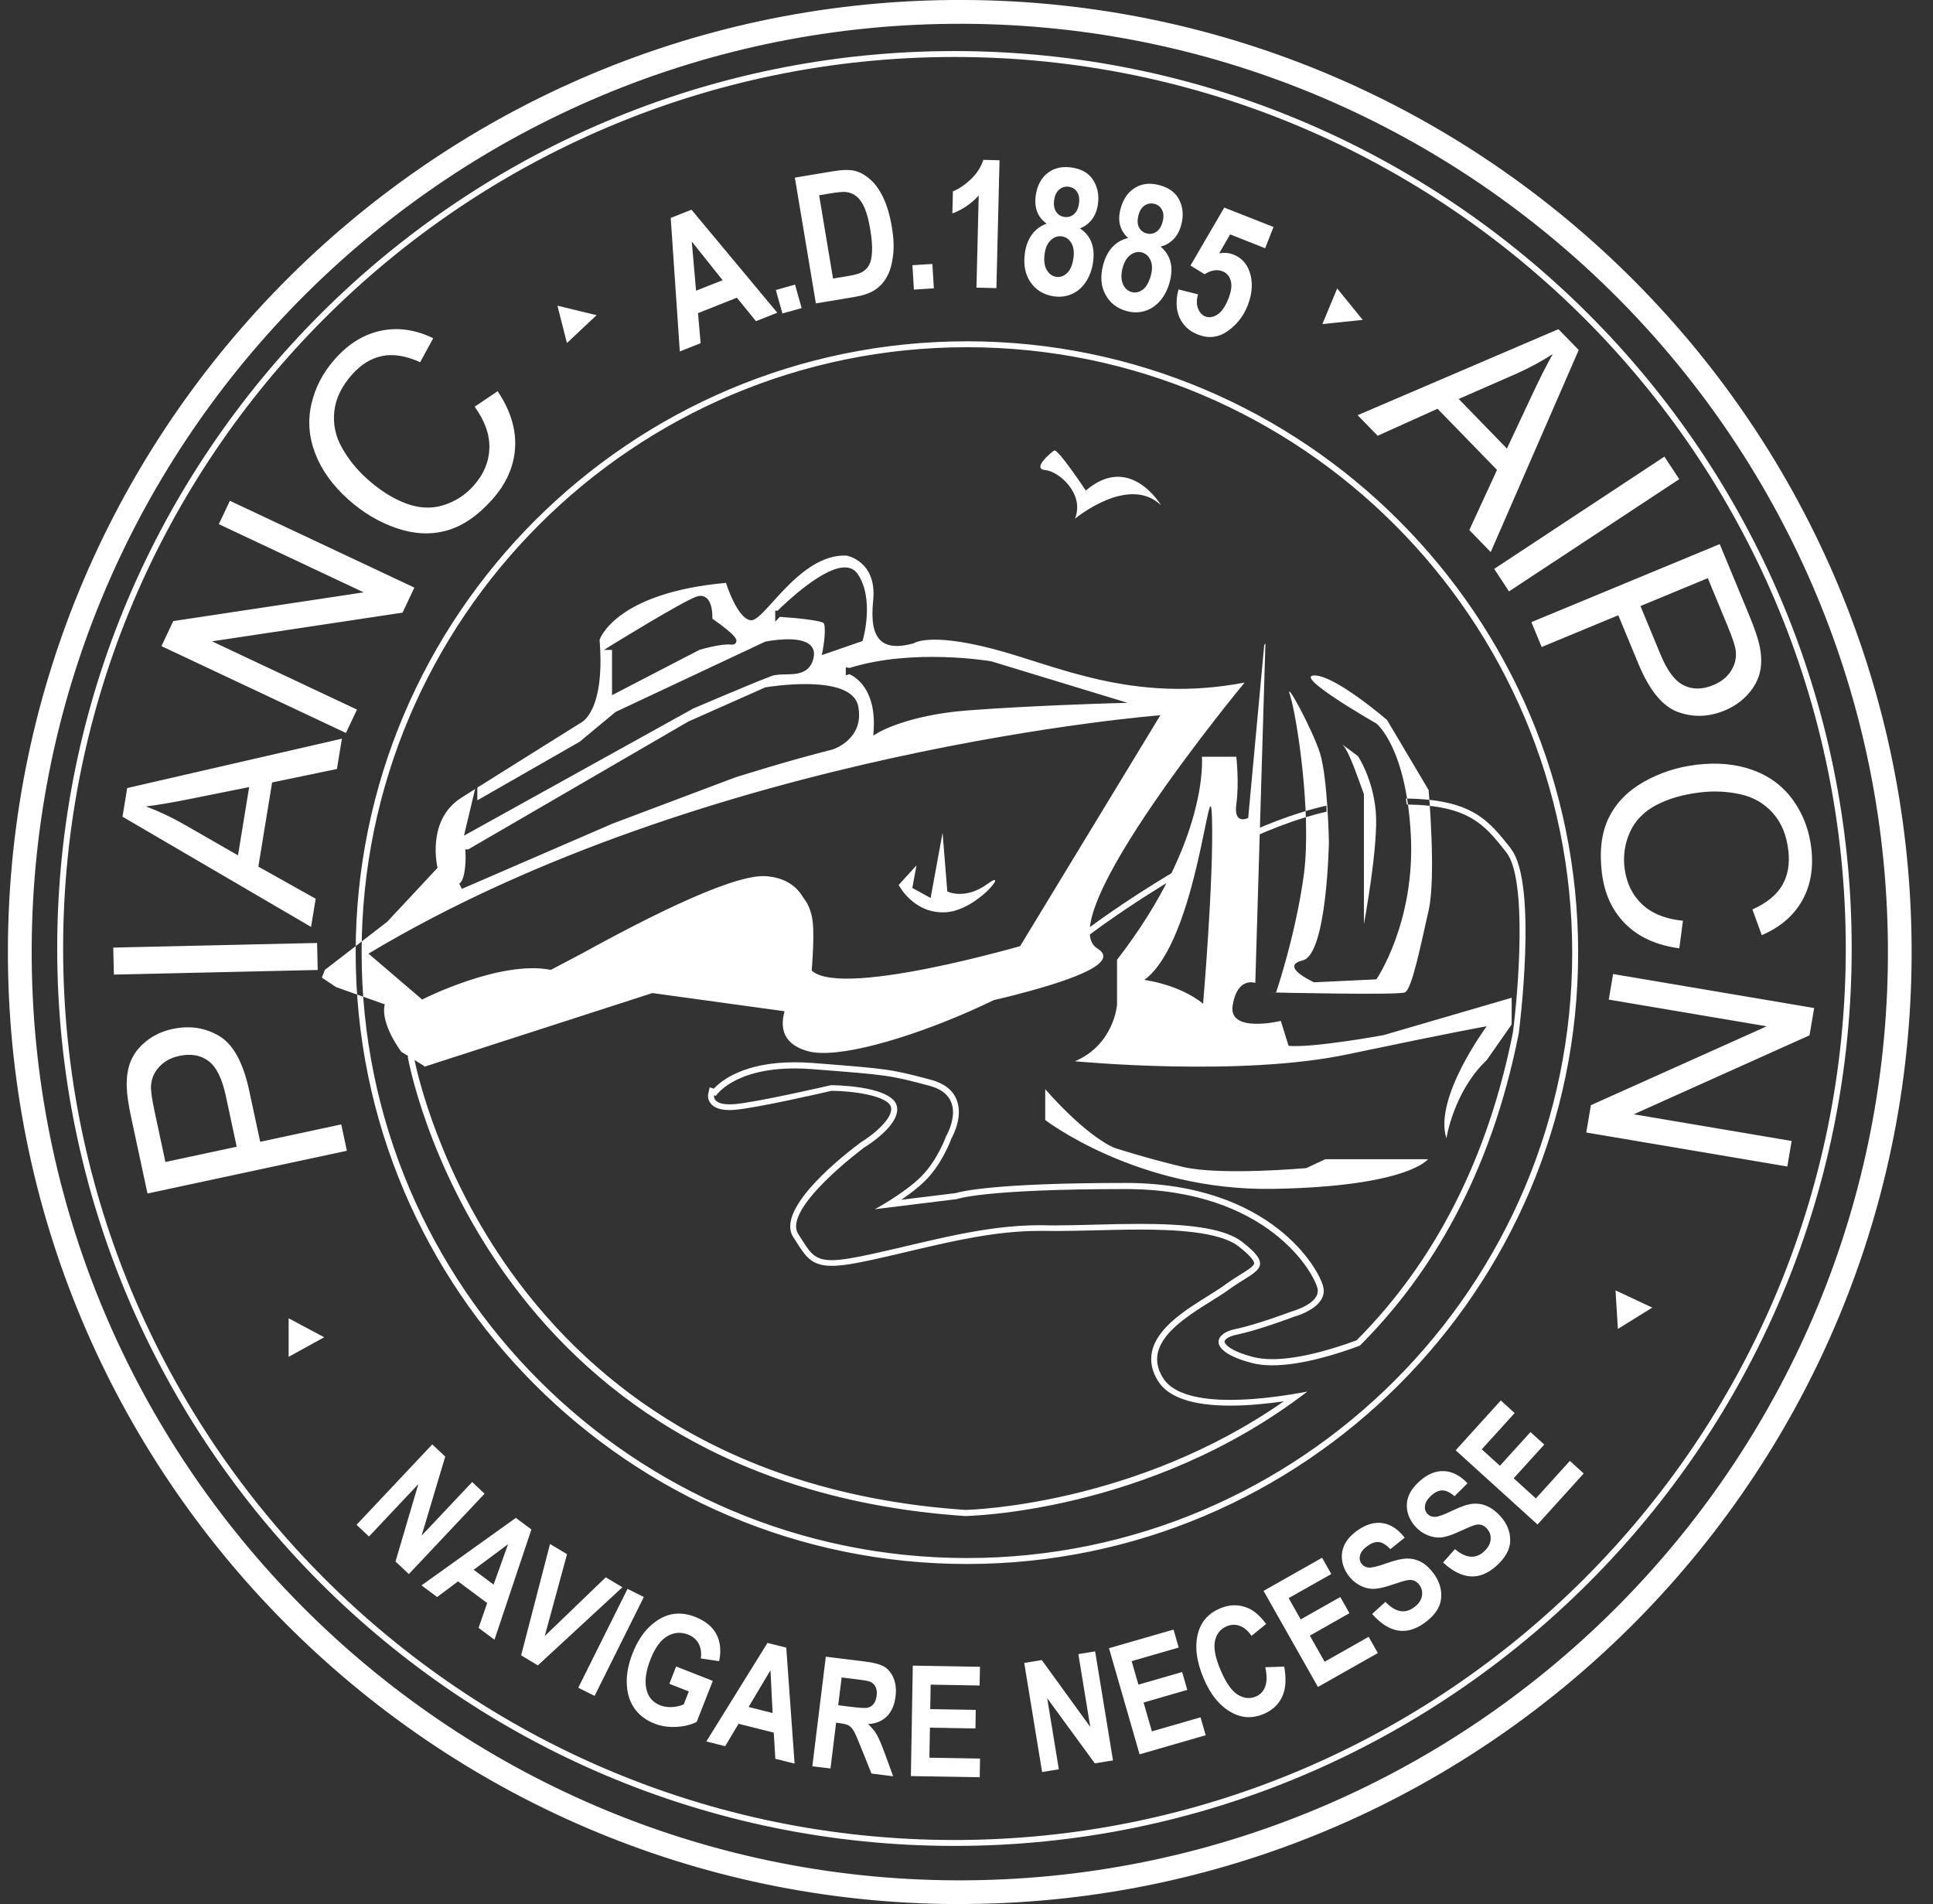 <svg width="66" height="65" viewBox="0 0 66 65" fill="none" xmlns="http://www.w3.org/2000/svg">
<rect x="0" y="0" width="66" height="65" fill="#333333" stroke="none"/>
<g clip-path="url(#clip0_1507_429)">
<path d="M33.056 64.998C15.137 65.156 0.429 50.705 0.271 32.786C0.115 14.866 14.566 0.158 32.485 6.33789e-05C50.405 -0.158 65.113 14.293 65.269 32.212C65.425 50.132 50.976 64.84 33.056 64.996V64.998ZM32.493 0.813C15.019 0.965 0.929 15.306 1.083 32.778C1.237 50.249 15.577 64.342 33.05 64.188C50.524 64.034 64.614 49.694 64.46 32.22C64.306 14.749 49.965 0.659 32.493 0.813ZM35.688 37.181V38.234C35.688 38.234 38.849 40.666 43.469 40.584C48.089 40.504 48.757 39.571 48.757 39.571H45.252L44.604 39.875C44.604 39.875 41.666 40.139 40.389 39.835C39.113 39.531 38.059 39.187 38.059 39.187C38.059 39.187 37.188 38.883 35.668 37.16L35.688 37.181ZM47.238 35.337C47.238 35.337 44.806 35.782 43.996 35.701L43.732 34.85C43.732 34.85 41.909 35.296 42.091 34.303C42.253 33.331 42.861 33.554 42.861 33.554L43.206 21.964L43.165 22.025L42.618 27.921C42.618 27.921 42.111 28.184 42.213 27.455C42.314 26.725 42.213 25.834 42.213 25.834H41.038C41.038 25.834 41.301 28.671 38.14 32.764V34.303C38.14 34.303 38.039 35.661 36.702 36.228C36.702 36.228 42.355 36.775 46.042 35.985C49.71 35.215 50.763 35.033 50.763 35.033C50.763 35.033 48.94 37.484 49.386 38.862C49.386 38.862 49.629 37.262 50.763 36.188L51.614 34.972V34.06L47.238 35.337ZM41.078 34.263C40.247 33.594 39.072 33.452 39.072 33.452C40.916 32.095 41.321 25.874 41.382 27.941C41.443 30.008 41.078 34.263 41.078 34.263ZM43.57 33.878C43.57 33.878 44.239 31.933 44.523 29.826C44.786 27.738 44.279 24.476 44.057 23.767C43.813 23.058 44.806 24.882 45.07 25.712C45.333 26.563 45.374 28.731 45.374 28.731C45.374 28.731 45.313 32.581 44.482 32.784C43.651 32.986 44.867 33.533 44.867 33.533L46.995 33.432C46.995 33.432 48.332 31.487 48.17 28.488C48.008 25.489 46.995 24.699 46.995 24.699C46.995 24.699 44.158 23.078 44.867 23.058C45.576 23.038 47.359 24.578 47.359 24.578L48.778 26.969C48.778 26.969 49.041 29.927 48.778 31.082C48.514 32.237 48.21 33.777 47.967 33.878C47.724 33.979 43.368 33.878 43.368 33.878M37.471 32.379C35.81 31.365 42.496 23.301 42.496 23.301C38.667 24.031 36.074 22.714 33.885 22.146C31.697 21.579 31.19 21.964 31.19 21.964C30.137 22.248 29.671 21.863 29.813 20.505C29.954 19.148 28.901 18.965 28.901 18.965C27.28 18.904 26.105 21.214 25.639 21.174C25.173 21.133 24.788 19.897 24.788 19.897C20.978 20.242 20.472 21.842 20.472 21.842C20.674 24.334 19.823 24.679 19.823 24.679C19.823 24.679 17.662 26.028 16.298 26.887V27.321L19.793 25.321L21.017 24.304L26.125 21.905C26.244 21.881 27.314 21.674 27.673 22.029C27.744 22.1 27.823 22.225 27.784 22.428C27.671 23.007 27.203 23.015 26.828 23.022C26.656 23.024 26.494 23.028 26.362 23.072C25.904 23.232 23.695 24.174 23.673 24.185L15.842 28.527L16.221 26.936C16.049 27.046 15.889 27.145 15.751 27.234C14.535 28.004 14.94 29.625 14.94 29.625L13.218 31.469L11.091 33.11L10.989 33.373L11.476 33.697L13.137 34.285C12.975 34.954 13.704 35.906 13.704 35.906L14.454 36.372L14.495 36.413L22.275 33.9L29.934 34.954C29.934 34.954 39.133 33.394 37.471 32.38V32.379ZM25.136 21.921C25.122 21.958 25.081 22.019 24.958 22.004C24.617 21.966 23.89 22.181 23.884 22.183L20.897 23.731V22.187H20.62L20.924 21.998C21.021 21.938 23.308 20.531 23.781 20.367C23.941 20.311 24.05 20.357 24.113 20.406C24.317 20.562 24.328 20.965 24.324 21.121C25.205 21.735 25.16 21.855 25.136 21.919V21.921ZM33.843 22.574L38.497 23.992L37.879 24.01C37.85 24.01 35.081 24.093 33.02 24.253C30.988 24.412 29.995 25.003 29.985 25.009L29.819 25.111L29.831 24.918C29.914 23.528 29.213 23.109 29.004 23.015L28.878 23.056V22.78L29.01 22.801C31.184 22.12 33.812 22.57 33.839 22.574H33.843ZM26.629 21.056L26.469 21.22V20.845L26.55 20.849C26.832 20.57 28.155 19.305 28.901 19.372C29.067 19.387 29.197 19.464 29.288 19.599C29.855 20.44 29.48 21.776 29.464 21.832L29.45 21.883L28.06 22.363L28.092 22.191C28.173 21.765 28.186 21.334 28.121 21.269C28.027 21.188 27.288 21.099 26.629 21.058V21.056ZM15.893 29.102L15.887 28.995H15.988L23.501 24.632L26.129 23.465C26.25 23.445 29.085 22.975 29.304 24.114C29.521 25.244 28.435 25.585 28.423 25.587C26.899 25.968 25.12 26.533 25.102 26.539L20.912 28.117L15.769 30.344L15.68 30.164C15.864 30.061 15.915 29.481 15.893 29.104V29.102ZM32.872 33.452C30.886 33.614 27.685 33.452 27.685 33.452C27.685 33.452 27.827 32.075 27.746 31.446C27.665 30.798 27.3 30.19 26.165 30.048C25.031 29.907 22.113 31.365 22.113 31.365L18.81 33.108C17.068 32.764 14.414 34.121 14.414 34.121L12.59 32.561H12.57C24.16 25.611 39.619 24.416 39.619 24.416L34.29 33.189C34.068 33.31 34.858 33.29 32.872 33.452ZM37.066 16.736C37.066 16.736 36.114 15.298 35.992 15.379C35.871 15.46 35.222 16.007 35.688 16.047C36.154 16.088 37.046 16.858 36.702 17.709C36.702 17.709 38.525 16.189 39.639 17.243C39.639 17.243 38.586 15.46 37.087 16.736H37.066ZM33.014 53.39C21.507 53.39 12.144 44.027 12.144 32.52C12.144 21.014 21.507 11.651 33.014 11.651C44.521 11.651 53.884 21.014 53.884 32.52C53.884 44.027 44.521 53.39 33.014 53.39ZM33.014 11.853C21.619 11.853 12.347 21.125 12.347 32.52C12.347 43.916 21.619 53.187 33.014 53.187C44.409 53.187 53.681 43.916 53.681 32.52C53.681 21.125 44.409 11.853 33.014 11.853ZM32.588 63.014C15.696 63.014 1.953 49.271 1.953 32.379C1.953 15.486 15.696 1.743 32.588 1.743C49.481 1.743 63.224 15.486 63.224 32.379C63.224 49.271 49.481 63.014 32.588 63.014ZM32.588 1.945C15.808 1.945 2.155 15.598 2.155 32.379C2.155 49.159 15.808 62.812 32.588 62.812C49.369 62.812 63.022 49.159 63.022 32.379C63.022 15.598 49.369 1.945 32.588 1.945ZM11.844 39.284L5.036 40.743L4.485 38.175C4.388 37.724 4.335 37.373 4.329 37.126C4.313 36.779 4.36 36.477 4.467 36.218C4.574 35.959 4.755 35.73 5.008 35.531C5.261 35.333 5.555 35.197 5.891 35.126C6.471 35.002 7 35.081 7.48 35.363C7.96 35.645 8.303 36.269 8.509 37.231L8.884 38.978L11.652 38.384L11.844 39.286V39.284ZM8.082 39.148L7.705 37.387C7.579 36.806 7.383 36.415 7.113 36.216C6.844 36.017 6.513 35.961 6.12 36.046C5.835 36.107 5.608 36.232 5.436 36.419C5.263 36.605 5.17 36.824 5.156 37.073C5.148 37.233 5.188 37.519 5.275 37.926L5.648 39.667L8.082 39.146V39.148ZM10.848 33.112L3.888 33.27L3.867 32.348L10.827 32.19L10.848 33.112ZM10.623 31.643L4.183 27.88L4.343 26.902L11.674 25.216L11.504 26.251L9.291 26.711L8.821 29.584L10.779 30.68L10.62 31.645L10.623 31.643ZM8.126 29.199L8.507 26.869L6.487 27.274C5.873 27.398 5.373 27.483 4.982 27.528C5.407 27.688 5.825 27.882 6.234 28.113L8.124 29.197L8.126 29.199ZM11.812 25.021L5.513 22.057L5.916 21.202L12.418 20.221L7.472 17.893L7.849 17.095L14.148 20.059L13.745 20.914L7.239 21.893L12.189 24.223L11.812 25.021ZM16.203 13.886L16.991 13.355C17.427 14.003 17.625 14.647 17.587 15.286C17.548 15.924 17.287 16.514 16.804 17.055C16.304 17.614 15.783 17.966 15.242 18.114C14.701 18.262 14.134 18.234 13.538 18.029C12.943 17.826 12.398 17.502 11.901 17.058C11.36 16.576 10.981 16.049 10.764 15.484C10.546 14.917 10.503 14.351 10.635 13.782C10.766 13.213 11.038 12.702 11.447 12.244C11.911 11.726 12.434 11.408 13.015 11.288C13.597 11.168 14.189 11.255 14.792 11.545L14.347 12.364C13.862 12.147 13.431 12.076 13.054 12.151C12.677 12.226 12.333 12.437 12.023 12.783C11.666 13.182 11.463 13.602 11.415 14.04C11.366 14.477 11.455 14.897 11.68 15.292C11.905 15.687 12.189 16.039 12.531 16.345C12.973 16.74 13.415 17.02 13.86 17.186C14.304 17.352 14.73 17.373 15.135 17.247C15.54 17.121 15.885 16.901 16.168 16.584C16.513 16.199 16.693 15.774 16.709 15.31C16.725 14.844 16.557 14.37 16.207 13.886H16.203ZM26.538 10.676L25.813 10.964L25.16 10.163L23.833 10.69L23.922 11.716L23.211 11.997L22.901 7.44L23.61 7.159L26.542 10.678L26.538 10.676ZM24.672 9.564L23.62 8.245L23.766 9.924L24.674 9.566L24.672 9.564ZM26.715 10.702L26.49 9.9L27.146 9.716L27.371 10.518L26.712 10.702H26.715ZM27.138 6.064L28.433 5.848C28.761 5.793 29.014 5.789 29.192 5.833C29.371 5.878 29.545 5.977 29.715 6.127C29.886 6.277 30.033 6.484 30.159 6.749C30.285 7.013 30.384 7.351 30.453 7.762C30.516 8.133 30.528 8.463 30.489 8.751C30.451 9.039 30.382 9.274 30.279 9.456C30.177 9.639 30.041 9.785 29.873 9.896C29.705 10.007 29.476 10.086 29.191 10.135L27.857 10.358L27.14 6.066L27.138 6.064ZM27.969 6.67L28.443 9.509L28.976 9.42C29.205 9.381 29.367 9.333 29.462 9.272C29.557 9.211 29.63 9.134 29.681 9.035C29.732 8.938 29.764 8.792 29.774 8.597C29.786 8.403 29.766 8.151 29.715 7.845C29.663 7.527 29.598 7.28 29.523 7.104C29.448 6.928 29.357 6.796 29.245 6.705C29.136 6.616 29.01 6.565 28.872 6.553C28.769 6.545 28.575 6.563 28.289 6.612L27.967 6.666L27.969 6.67ZM31.204 9.886L31.154 9.053L31.835 9.011L31.885 9.843L31.204 9.886ZM34.023 9.835L33.34 9.819L33.417 6.676C33.156 6.958 32.856 7.161 32.517 7.286L32.536 6.53C32.728 6.458 32.927 6.326 33.136 6.131C33.344 5.939 33.49 5.712 33.577 5.457L34.128 5.471L34.021 9.835H34.023ZM35.737 7.635C35.583 7.525 35.476 7.39 35.413 7.229C35.35 7.069 35.334 6.883 35.364 6.674C35.413 6.336 35.547 6.081 35.767 5.908C35.988 5.736 36.262 5.671 36.586 5.718C36.931 5.767 37.178 5.91 37.328 6.152C37.478 6.391 37.53 6.664 37.488 6.97C37.457 7.179 37.389 7.355 37.279 7.495C37.17 7.635 37.034 7.736 36.872 7.795C37.06 7.922 37.192 8.08 37.265 8.271C37.34 8.463 37.358 8.688 37.322 8.946C37.283 9.211 37.2 9.44 37.072 9.628C36.945 9.817 36.787 9.955 36.596 10.038C36.406 10.121 36.203 10.147 35.986 10.117C35.646 10.068 35.38 9.91 35.192 9.643C35.004 9.375 34.937 9.041 34.993 8.642C35.03 8.382 35.113 8.168 35.241 7.997C35.368 7.827 35.535 7.706 35.737 7.635ZM35.668 8.658C35.636 8.889 35.66 9.073 35.739 9.213C35.82 9.353 35.928 9.432 36.065 9.45C36.203 9.47 36.327 9.426 36.436 9.321C36.546 9.215 36.618 9.043 36.653 8.804C36.681 8.599 36.657 8.429 36.58 8.297C36.501 8.164 36.394 8.089 36.254 8.068C36.116 8.048 35.992 8.093 35.879 8.198C35.766 8.303 35.697 8.457 35.668 8.658ZM35.994 6.824C35.97 6.992 35.992 7.126 36.059 7.227C36.126 7.329 36.219 7.388 36.341 7.406C36.465 7.424 36.572 7.394 36.665 7.315C36.758 7.236 36.817 7.114 36.841 6.946C36.864 6.784 36.841 6.652 36.776 6.553C36.71 6.451 36.617 6.393 36.497 6.376C36.371 6.358 36.262 6.389 36.169 6.468C36.075 6.547 36.017 6.666 35.994 6.826V6.824ZM38.519 8.125C38.379 7.999 38.288 7.852 38.243 7.685C38.199 7.519 38.205 7.333 38.26 7.128C38.347 6.798 38.511 6.561 38.75 6.413C38.989 6.265 39.267 6.235 39.585 6.32C39.921 6.409 40.15 6.581 40.272 6.836C40.393 7.092 40.413 7.369 40.334 7.669C40.28 7.874 40.191 8.04 40.067 8.168C39.941 8.295 39.796 8.378 39.627 8.417C39.8 8.565 39.911 8.737 39.964 8.938C40.016 9.136 40.008 9.363 39.941 9.614C39.873 9.874 39.763 10.091 39.615 10.265C39.465 10.437 39.293 10.555 39.094 10.615C38.896 10.676 38.691 10.678 38.478 10.621C38.146 10.534 37.901 10.346 37.745 10.058C37.589 9.77 37.563 9.432 37.666 9.041C37.733 8.788 37.84 8.585 37.986 8.429C38.132 8.273 38.312 8.172 38.521 8.125H38.519ZM38.333 9.134C38.274 9.359 38.276 9.545 38.339 9.693C38.402 9.841 38.501 9.932 38.637 9.969C38.77 10.005 38.898 9.977 39.022 9.884C39.143 9.791 39.234 9.628 39.297 9.395C39.35 9.195 39.346 9.025 39.283 8.883C39.22 8.741 39.121 8.654 38.985 8.617C38.851 8.581 38.722 8.611 38.598 8.703C38.474 8.794 38.387 8.94 38.335 9.134H38.333ZM38.872 7.351C38.829 7.515 38.833 7.651 38.888 7.758C38.943 7.866 39.03 7.937 39.147 7.967C39.267 7.999 39.378 7.981 39.48 7.914C39.581 7.847 39.654 7.732 39.696 7.568C39.739 7.41 39.731 7.276 39.678 7.169C39.623 7.061 39.538 6.99 39.421 6.96C39.299 6.928 39.186 6.946 39.084 7.013C38.983 7.08 38.912 7.193 38.87 7.349L38.872 7.351ZM40.237 9.88L40.906 10.048C40.853 10.23 40.851 10.392 40.906 10.53C40.961 10.668 41.04 10.757 41.151 10.802C41.281 10.852 41.419 10.832 41.564 10.741C41.71 10.648 41.834 10.467 41.941 10.2C42.041 9.947 42.069 9.74 42.022 9.582C41.978 9.424 41.883 9.316 41.739 9.26C41.556 9.189 41.354 9.221 41.129 9.361L40.647 9.065L41.801 7.086L43.483 7.748L43.197 8.474L42.002 8.001L41.627 8.648C41.806 8.617 41.968 8.632 42.115 8.69C42.377 8.794 42.559 8.984 42.661 9.262C42.786 9.616 42.766 10.007 42.596 10.439C42.456 10.793 42.229 11.083 41.915 11.304C41.601 11.525 41.263 11.563 40.898 11.42C40.604 11.304 40.395 11.11 40.274 10.84C40.152 10.571 40.14 10.248 40.239 9.878L40.237 9.88ZM46.356 14.173L53.211 11.237L53.904 11.948L50.899 18.846L50.168 18.094L51.114 16.041L49.084 13.954L47.039 14.876L46.356 14.175V14.173ZM49.807 13.62L51.452 15.312L52.328 13.446C52.593 12.879 52.824 12.425 53.018 12.086C52.638 12.333 52.232 12.552 51.803 12.745L49.805 13.62H49.807ZM51.019 19.419L56.83 15.588L57.336 16.358L51.523 20.189L51.017 19.419H51.019ZM52.287 21.238L58.718 18.574L59.723 20.999C59.899 21.427 60.015 21.761 60.068 22.002C60.147 22.341 60.155 22.647 60.096 22.92C60.037 23.196 59.901 23.453 59.689 23.692C59.476 23.931 59.211 24.12 58.892 24.252C58.345 24.478 57.81 24.497 57.288 24.304C56.765 24.114 56.315 23.563 55.938 22.653L55.255 21.003L52.639 22.087L52.287 21.236V21.238ZM56.013 20.692L56.702 22.355C56.929 22.904 57.194 23.253 57.494 23.398C57.794 23.544 58.13 23.54 58.501 23.386C58.771 23.275 58.973 23.111 59.107 22.896C59.243 22.681 59.294 22.448 59.263 22.201C59.241 22.041 59.152 21.769 58.992 21.382L58.311 19.737L56.011 20.689L56.013 20.692ZM57.462 31.43L57.338 32.372C56.564 32.269 55.95 31.991 55.498 31.54C55.045 31.088 54.777 30.502 54.692 29.781C54.605 29.035 54.684 28.411 54.933 27.909C55.182 27.406 55.58 26.999 56.127 26.689C56.674 26.379 57.278 26.182 57.938 26.105C58.657 26.02 59.302 26.085 59.871 26.296C60.44 26.507 60.892 26.851 61.231 27.327C61.569 27.803 61.774 28.344 61.844 28.954C61.926 29.645 61.818 30.249 61.522 30.762C61.227 31.274 60.769 31.661 60.153 31.923L59.834 31.047C60.319 30.828 60.657 30.553 60.852 30.221C61.046 29.888 61.115 29.491 61.06 29.029C60.998 28.498 60.819 28.069 60.521 27.743C60.226 27.416 59.853 27.206 59.407 27.11C58.961 27.015 58.509 26.995 58.053 27.05C57.466 27.119 56.963 27.264 56.544 27.487C56.125 27.71 55.829 28.016 55.654 28.403C55.48 28.79 55.417 29.195 55.466 29.615C55.527 30.127 55.725 30.543 56.062 30.865C56.4 31.185 56.866 31.373 57.462 31.432V31.43ZM55.077 33.25L61.942 34.411L61.784 35.343L55.784 38.038L61.174 38.949L61.026 39.821L54.161 38.66L54.319 37.728L60.323 35.035L54.929 34.123L55.077 33.252V33.25ZM12.175 52.051L14.76 49.307L15.202 49.723L14.395 52.423L16.122 50.592L16.545 50.991L13.96 53.734L13.504 53.305L14.284 50.663L12.598 52.452L12.175 52.053V52.051ZM16.884 55.975L16.34 55.57L16.634 54.723L15.641 53.984L14.926 54.517L14.393 54.12L17.613 51.816L18.144 52.211L16.884 55.975ZM16.853 54.093L17.348 52.715L16.174 53.587L16.853 54.093ZM17.793 56.51L18.78 52.707L19.361 53.054L18.6 55.85L20.683 53.844L21.252 54.184L18.365 56.851L17.793 56.508V56.51ZM19.744 57.615L21.426 54.239L21.983 54.517L20.302 57.892L19.744 57.615ZM22.853 57.483L23.086 56.889L24.338 57.38L23.789 58.778C23.604 58.877 23.375 58.934 23.102 58.95C22.828 58.966 22.575 58.928 22.342 58.836C22.058 58.725 21.835 58.557 21.671 58.332C21.509 58.107 21.418 57.831 21.402 57.503C21.384 57.175 21.448 56.822 21.596 56.446C21.748 56.059 21.941 55.755 22.178 55.53C22.415 55.305 22.662 55.165 22.919 55.11C23.179 55.056 23.45 55.084 23.736 55.195C24.078 55.329 24.32 55.526 24.457 55.781C24.595 56.036 24.628 56.346 24.555 56.707L23.928 56.614C23.957 56.417 23.93 56.247 23.854 56.107C23.776 55.965 23.657 55.864 23.499 55.801C23.252 55.704 23.013 55.722 22.786 55.854C22.557 55.986 22.366 56.249 22.21 56.644C22.044 57.068 22.002 57.422 22.081 57.706C22.148 57.951 22.303 58.121 22.547 58.216C22.66 58.261 22.788 58.281 22.932 58.275C23.076 58.269 23.211 58.239 23.345 58.184L23.519 57.74L22.853 57.479V57.483ZM27.13 60.204L26.473 60.04L26.419 59.146L25.217 58.844L24.761 59.61L24.117 59.448L26.204 56.085L26.846 56.245L27.13 60.204ZM26.38 58.478L26.307 57.017L25.56 58.271L26.38 58.478ZM27.736 60.297L28.196 56.555L29.5 56.715C29.835 56.755 30.068 56.818 30.204 56.903C30.337 56.989 30.441 57.118 30.514 57.297C30.584 57.475 30.607 57.677 30.578 57.91C30.542 58.204 30.443 58.431 30.281 58.591C30.119 58.753 29.906 58.84 29.64 58.855C29.762 58.966 29.859 59.084 29.932 59.207C30.005 59.331 30.098 59.548 30.212 59.86L30.495 60.636L29.756 60.544L29.407 59.675C29.282 59.361 29.195 59.163 29.146 59.082C29.097 59.001 29.043 58.942 28.982 58.905C28.921 58.869 28.818 58.843 28.676 58.824L28.548 58.808L28.356 60.37L27.738 60.295L27.736 60.297ZM28.619 58.212L29.079 58.269C29.361 58.303 29.541 58.314 29.62 58.297C29.699 58.281 29.768 58.241 29.825 58.172C29.881 58.103 29.918 58.006 29.932 57.882C29.946 57.763 29.934 57.663 29.896 57.586C29.857 57.507 29.798 57.45 29.719 57.412C29.665 57.386 29.497 57.355 29.221 57.323L28.737 57.264L28.619 58.214V58.212ZM31.101 60.63L31.166 56.859L33.46 56.899L33.447 57.538L31.776 57.509L31.762 58.344L33.316 58.37L33.306 59.005L31.752 58.978L31.733 60.002L33.462 60.032L33.452 60.67L31.101 60.63ZM35.581 60.49L34.971 56.768L35.571 56.67L37.226 58.952L36.819 56.466L37.392 56.373L38.002 60.095L37.382 60.196L35.755 57.971L36.153 60.399L35.579 60.492L35.581 60.49ZM38.91 59.888L37.865 56.265L40.069 55.629L40.245 56.243L38.639 56.707L38.87 57.509L40.363 57.078L40.539 57.688L39.046 58.119L39.33 59.104L40.991 58.624L41.167 59.236L38.908 59.888H38.91ZM43.2 56.914L43.848 56.893C43.925 57.319 43.901 57.663 43.775 57.929C43.649 58.194 43.437 58.389 43.143 58.512C42.772 58.668 42.409 58.654 42.059 58.464C41.654 58.245 41.333 57.856 41.096 57.294C40.847 56.703 40.784 56.182 40.91 55.734C41.019 55.345 41.271 55.068 41.662 54.904C41.982 54.768 42.294 54.764 42.602 54.891C42.821 54.981 43.029 55.163 43.23 55.438L42.731 55.844C42.616 55.672 42.482 55.558 42.332 55.503C42.182 55.449 42.032 55.453 41.885 55.516C41.674 55.605 41.54 55.769 41.485 56.008C41.431 56.247 41.492 56.577 41.67 56.999C41.854 57.436 42.051 57.72 42.259 57.85C42.466 57.979 42.675 58.002 42.881 57.914C43.033 57.85 43.139 57.736 43.2 57.572C43.26 57.408 43.26 57.187 43.202 56.91L43.2 56.914ZM45.001 57.59L43.143 54.308L45.141 53.177L45.455 53.733L44 54.555L44.411 55.282L45.763 54.517L46.075 55.07L44.723 55.836L45.228 56.727L46.731 55.876L47.045 56.431L44.999 57.588L45.001 57.59ZM46.851 55.096L47.303 54.683C47.639 55.033 47.963 55.098 48.271 54.877C48.425 54.768 48.516 54.64 48.547 54.498C48.577 54.355 48.549 54.225 48.464 54.105C48.413 54.036 48.356 53.988 48.289 53.961C48.224 53.935 48.148 53.929 48.062 53.941C47.977 53.953 47.787 54.012 47.493 54.111C47.23 54.2 47.021 54.243 46.865 54.239C46.709 54.235 46.557 54.19 46.409 54.109C46.261 54.026 46.136 53.915 46.032 53.771C45.913 53.605 45.842 53.426 45.821 53.238C45.801 53.05 45.834 52.873 45.919 52.709C46.004 52.545 46.144 52.391 46.34 52.251C46.636 52.039 46.924 51.953 47.203 51.994C47.485 52.035 47.736 52.201 47.961 52.492L47.473 52.883C47.333 52.736 47.201 52.654 47.082 52.642C46.96 52.63 46.833 52.673 46.695 52.77C46.559 52.867 46.474 52.973 46.441 53.082C46.409 53.191 46.423 53.289 46.484 53.374C46.545 53.457 46.628 53.504 46.735 53.512C46.843 53.52 47.043 53.473 47.333 53.368C47.641 53.258 47.88 53.204 48.052 53.204C48.224 53.204 48.387 53.246 48.539 53.331C48.691 53.416 48.834 53.552 48.966 53.736C49.157 54.002 49.236 54.286 49.203 54.584C49.171 54.881 48.978 55.157 48.632 55.406C48.016 55.848 47.422 55.745 46.849 55.094L46.851 55.096ZM49.27 53.341L49.677 52.882C50.05 53.196 50.378 53.226 50.662 52.971C50.802 52.845 50.881 52.709 50.895 52.563C50.909 52.417 50.869 52.292 50.771 52.182C50.715 52.12 50.652 52.077 50.583 52.057C50.514 52.036 50.439 52.039 50.356 52.061C50.273 52.083 50.091 52.16 49.809 52.29C49.558 52.407 49.353 52.472 49.199 52.484C49.045 52.496 48.889 52.47 48.733 52.403C48.577 52.338 48.439 52.239 48.322 52.108C48.184 51.953 48.097 51.785 48.056 51.601C48.016 51.416 48.03 51.238 48.097 51.066C48.164 50.894 48.287 50.728 48.468 50.566C48.739 50.322 49.017 50.207 49.3 50.219C49.584 50.229 49.852 50.369 50.107 50.634L49.663 51.076C49.507 50.942 49.369 50.878 49.248 50.878C49.126 50.878 49.002 50.934 48.877 51.046C48.751 51.157 48.678 51.271 48.658 51.384C48.638 51.498 48.662 51.593 48.731 51.67C48.8 51.747 48.887 51.783 48.996 51.781C49.106 51.779 49.298 51.71 49.574 51.575C49.868 51.433 50.101 51.354 50.273 51.336C50.443 51.317 50.609 51.342 50.771 51.413C50.931 51.481 51.087 51.601 51.239 51.769C51.458 52.014 51.566 52.286 51.564 52.586C51.564 52.886 51.402 53.179 51.081 53.465C50.516 53.969 49.914 53.929 49.276 53.343L49.27 53.341ZM52.496 52.041L49.702 49.508L51.243 47.808L51.716 48.237L50.593 49.475L51.213 50.037L52.257 48.886L52.727 49.313L51.683 50.464L52.441 51.151L53.602 49.87L54.074 50.3L52.496 52.043V52.041ZM9.855 46.319L11.07 45.65L9.855 45.002V46.319ZM31.778 30.636L32.183 28.427L32.345 30.433C32.345 30.433 32.953 30.737 33.723 30.17C34.493 29.603 33.379 31.082 32.285 31.142C31.19 31.203 30.684 30.21 30.684 30.21L31.292 29.542L31.15 30.312L31.778 30.656V30.636ZM46.569 31.548V27.11L46.326 26.442C46.326 26.442 46.022 25.591 45.86 25.449C45.698 25.307 46.367 25.814 46.367 25.814C46.367 25.814 46.873 26.563 46.974 27.698C47.076 28.833 46.569 31.548 46.569 31.548ZM27.645 33.047C27.645 33.047 25.618 35.337 27.584 35.884C29.569 36.431 37.147 33.108 37.188 31.649L35.121 32.216C35.121 32.216 28.394 34.202 27.645 33.047ZM19.357 11.711L20.37 10.759L19.033 10.435L19.357 11.711ZM45.151 11.063L46.529 10.921L45.657 9.847L45.151 11.063ZM55.241 45.366L56.416 44.637L55.16 44.049L55.241 45.366ZM41.899 28.997C43.153 28.371 44.3 27.933 45.295 27.708C45.293 27.633 45.291 27.564 45.288 27.503C44.18 27.749 43.005 28.223 41.899 28.77V28.997ZM51.594 28.974C50.832 28.014 50.283 27.287 48.002 27.26C48.012 27.321 48.02 27.39 48.03 27.463C50.155 27.493 50.684 28.152 51.402 29.058L51.434 29.098C52.155 30.022 51.839 33.839 51.657 35.242C50.81 39.511 49.015 43.048 46.322 45.753C45.653 46.001 44.429 46.398 43.443 46.398C43.196 46.398 42.977 46.373 42.79 46.325C41.98 46.112 41.808 45.873 41.81 45.798C41.81 45.735 41.939 45.62 42.211 45.565C42.904 45.427 44.057 44.998 44.178 44.951C44.334 44.908 45.317 44.606 45.185 43.948C45.068 43.36 43.42 40.382 38.422 40.382C33.964 40.382 32.813 40.672 32.623 40.73L30.773 40.957C31.055 40.767 31.358 40.536 31.594 40.301C32.145 39.75 32.438 38.996 32.485 38.864C32.552 38.745 32.89 38.098 32.661 37.537C32.528 37.207 32.232 36.98 31.786 36.86C30.398 36.494 30.349 36.49 27.807 36.291L27.76 36.287C27.545 36.271 27.334 36.263 27.134 36.263C25.398 36.263 24.628 36.889 24.372 37.164L24.23 37.118L24.182 37.337C24.176 37.367 24.147 37.523 24.267 37.671C24.386 37.819 24.601 37.894 24.905 37.894C24.962 37.894 25.021 37.892 25.083 37.886C25.829 37.827 28.123 37.3 28.392 37.237C29.144 37.241 30.256 37.406 30.41 37.758C30.56 38.141 29.794 38.753 29.401 38.99L29.393 38.996L29.385 39.002C28.889 39.369 26.447 41.253 27.087 42.234C27.128 42.295 27.164 42.353 27.199 42.408C27.507 42.892 27.711 43.212 28.396 43.212C28.712 43.212 29.148 43.146 29.853 42.99C30.254 42.903 30.653 42.807 31.038 42.716C32.564 42.358 34.005 42.019 35.504 42.019C35.571 42.019 35.636 42.019 35.703 42.019C35.81 42.021 35.922 42.023 36.037 42.023C36.434 42.023 36.874 42.011 37.34 42.001C37.85 41.989 38.381 41.974 38.904 41.974C40.041 41.974 41.627 42.033 42.288 42.546C42.776 42.925 42.823 43.079 42.821 43.127C42.817 43.223 42.578 43.37 42.346 43.514C42.197 43.608 42.026 43.713 41.846 43.845C41.69 43.96 41.477 44.094 41.254 44.234C40.48 44.716 39.518 45.318 39.336 46.128C39.259 46.471 39.33 46.817 39.548 47.157C39.901 47.707 40.728 47.984 42.006 47.984C42.634 47.984 43.291 47.915 43.832 47.838C38.778 51.364 33.196 51.54 32.957 51.544C29.235 51.291 25.93 50.322 23.134 48.661C20.897 47.332 18.979 45.561 17.428 43.395C15.05 40.068 14.282 36.808 14.148 36.165C14.659 35.843 16.821 34.494 19.185 33.161C23.659 30.636 25.395 30.105 26.064 30.105C26.093 30.105 26.121 30.105 26.147 30.109C26.627 30.148 26.97 30.326 27.197 30.652C27.786 31.503 27.351 33.059 27.347 33.074L27.312 33.195L27.407 33.28L28.522 34.273L28.599 34.342L28.698 34.322L33.379 33.329H33.393L33.407 33.321L37.115 31.963L37.143 31.953L37.168 31.935C37.18 31.925 38.478 30.936 40.229 29.907V29.674C38.395 30.743 37.044 31.775 37.044 31.775L33.336 33.132L28.656 34.125L27.541 33.132C27.541 33.132 28.413 30.093 26.163 29.911C26.131 29.909 26.099 29.907 26.064 29.907C23.635 29.907 13.925 36.07 13.925 36.07V36.09C13.925 36.09 16.458 50.639 32.951 51.753C32.951 51.753 39.214 51.67 44.638 47.504C44.036 47.619 42.993 47.788 42.006 47.788C41.019 47.788 40.081 47.617 39.719 47.054C38.807 45.636 41.096 44.663 41.968 44.015C42.859 43.367 43.589 43.306 42.413 42.394C41.757 41.883 40.357 41.78 38.904 41.78C37.897 41.78 36.866 41.831 36.037 41.831C35.923 41.831 35.812 41.831 35.707 41.827C35.64 41.827 35.571 41.825 35.504 41.825C33.591 41.825 31.768 42.368 29.811 42.799C29.152 42.945 28.712 43.018 28.398 43.018C27.756 43.018 27.639 42.716 27.258 42.13C26.69 41.259 29.507 39.172 29.507 39.172C29.507 39.172 30.864 38.362 30.601 37.693C30.317 37.045 28.372 37.045 28.372 37.045C28.372 37.045 25.839 37.632 25.069 37.693C25.011 37.697 24.956 37.699 24.907 37.699C24.311 37.699 24.38 37.389 24.38 37.389L24.441 37.41C24.441 37.41 25.037 36.473 27.134 36.473C27.324 36.473 27.527 36.481 27.744 36.498C30.337 36.7 30.358 36.7 31.735 37.065C33.113 37.43 32.303 38.787 32.303 38.787C32.303 38.787 32.019 39.598 31.452 40.165C30.884 40.732 29.871 41.279 29.871 41.279L32.667 40.935C32.667 40.935 33.539 40.591 38.422 40.591C43.305 40.591 44.885 43.488 44.987 43.995C45.088 44.501 44.115 44.765 44.115 44.765C44.115 44.765 42.879 45.231 42.17 45.372C41.461 45.514 41.198 46.122 42.738 46.527C42.952 46.584 43.189 46.608 43.441 46.608C44.458 46.608 45.696 46.211 46.431 45.936C48.846 43.523 50.899 40.11 51.855 35.282C51.855 35.282 52.524 30.176 51.592 28.981L51.594 28.974Z" fill="white"/>
</g>
<defs>
<clipPath id="clip0_1507_429">
<rect width="65" height="65" fill="white" transform="translate(0.271)"/>
</clipPath>
</defs>
</svg>
